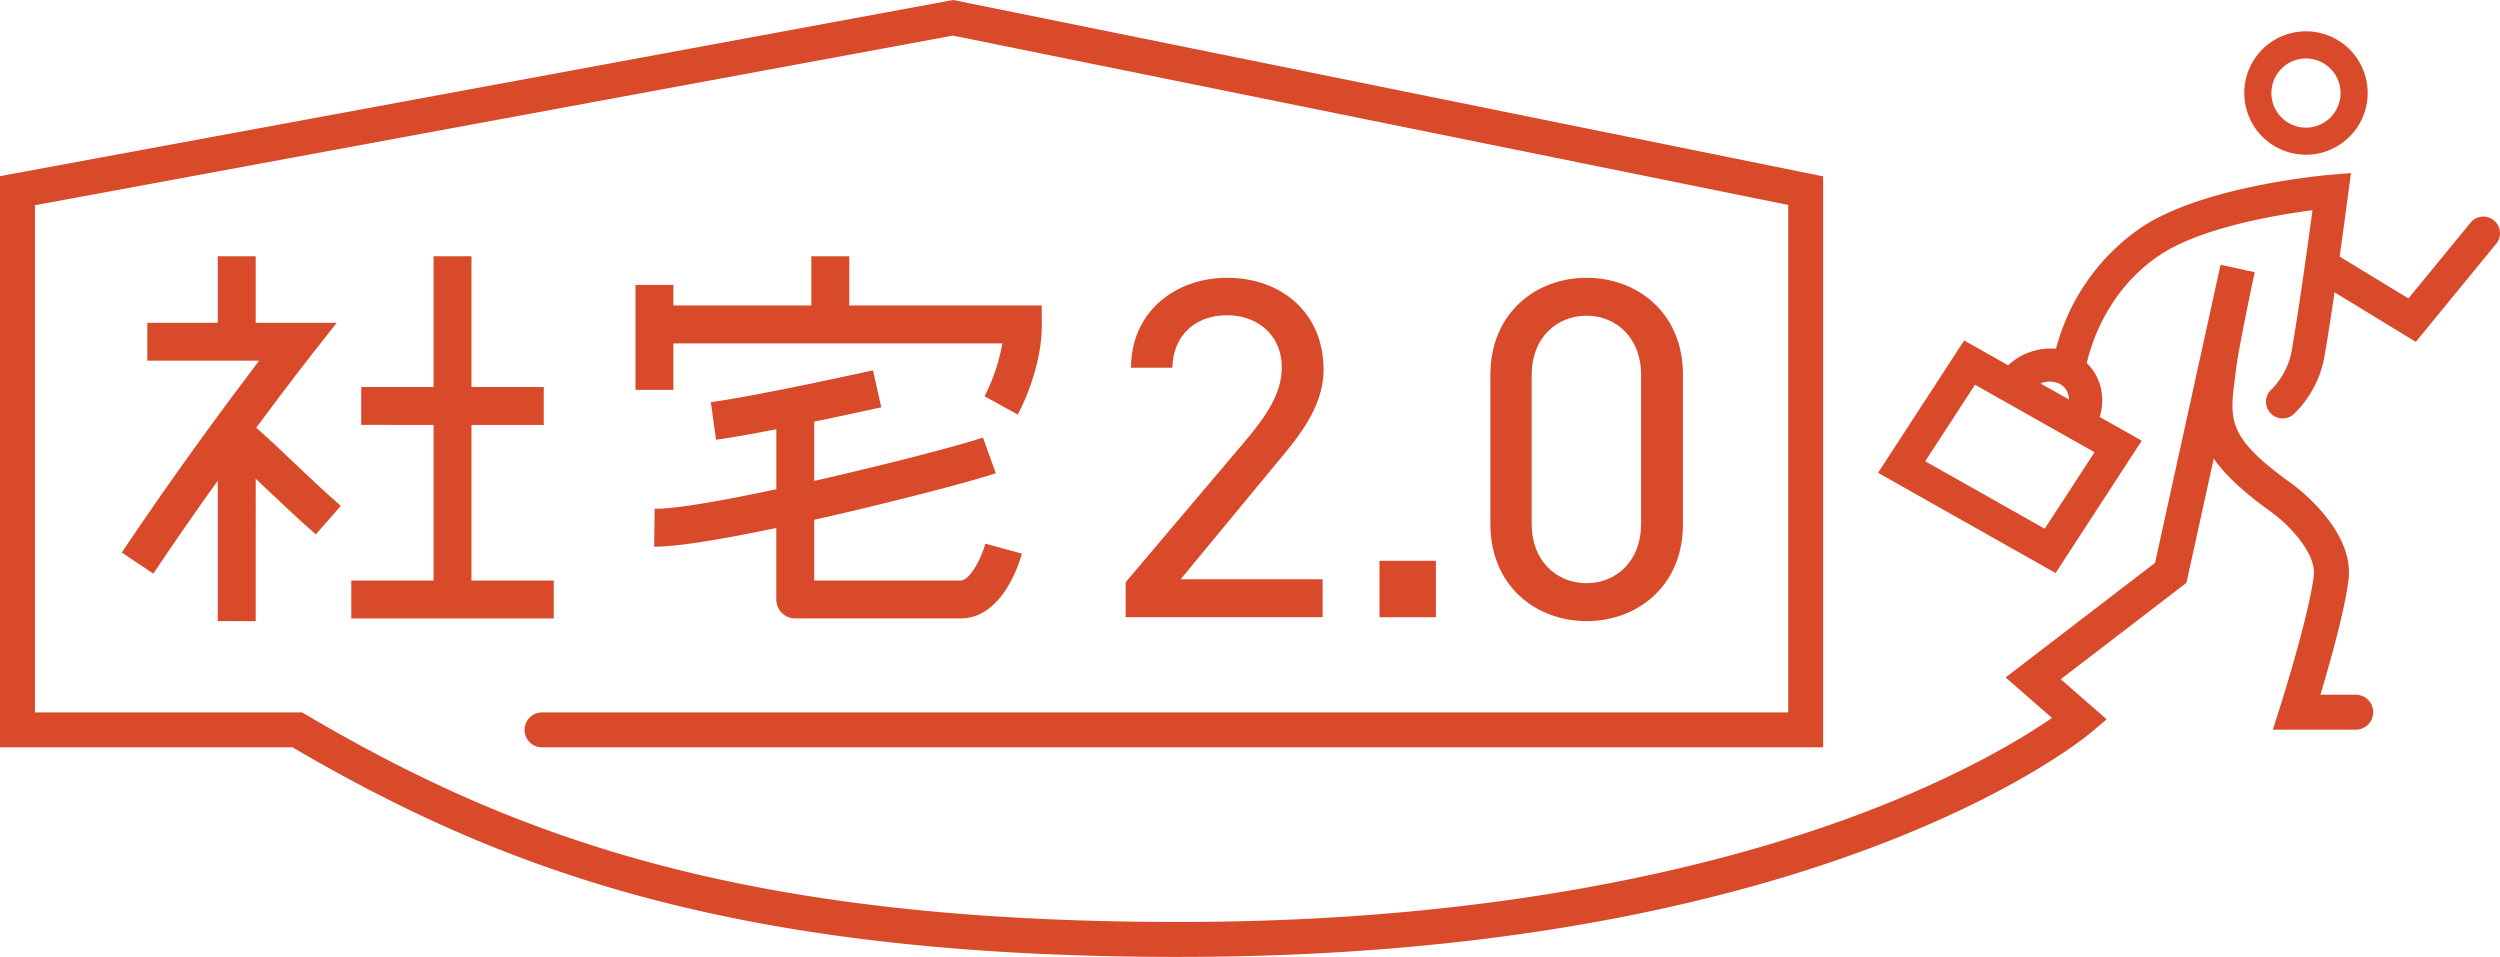 <svg id="fig06" xmlns="http://www.w3.org/2000/svg" xmlns:xlink="http://www.w3.org/1999/xlink" width="459.724" height="175.968" viewBox="0 0 459.724 175.968">
  <defs>
    <clipPath id="clip-path">
      <rect id="長方形_1528" data-name="長方形 1528" width="459.724" height="175.968" fill="none"/>
    </clipPath>
  </defs>
  <g id="グループ_955" data-name="グループ 955" clip-path="url(#clip-path)">
    <path id="パス_964" data-name="パス 964" d="M260.906,117.867H224.688v-6.439l21.731-25.664c4.2-4.919,6.976-9.122,6.976-13.773,0-6.439-4.919-9.658-10.016-9.658-5.544,0-9.927,3.309-10.106,9.658h-7.6c0-10.195,8.048-16.543,17.707-16.543,9.836,0,17.706,6.348,17.706,16.9,0,7.332-5.365,13.235-9.3,17.975l-16.993,20.568h26.114Z" transform="translate(-17.692 -4.366)" fill="#d84a2a"/>
    <rect id="長方形_1527" data-name="長方形 1527" width="10.374" height="10.373" transform="translate(253.672 103.128)" fill="#d84a2a"/>
    <path id="パス_965" data-name="パス 965" d="M332.9,100.786c0,11.357-8.406,17.8-17.706,17.8s-17.708-6.439-17.708-17.885V73.332c0-11.446,8.406-17.885,17.708-17.885s17.706,6.44,17.706,17.8ZM315.19,62.422c-5.633,0-10.105,4.2-10.105,10.821v27.543c0,6.617,4.472,10.821,10.105,10.821,5.544,0,10.015-4.2,10.015-10.821V73.243c0-6.617-4.471-10.821-10.015-10.821" transform="translate(-23.424 -4.366)" fill="#d84a2a"/>
    <path id="パス_966" data-name="パス 966" d="M133.82,67.176h60.49a34.507,34.507,0,0,1-3.275,9.722l6.109,3.362c.183-.331,4.47-8.218,4.424-16.59l-.02-3.467H166.159V51.157h-6.973V60.2H133.82V56.419h-6.973v19.3h6.973Z" transform="translate(-9.988 -4.028)" fill="#d84a2a"/>
    <path id="パス_967" data-name="パス 967" d="M49.033,82.684c6.086-8.228,10.277-13.558,10.355-13.657l4.447-5.645h-14.9V51.156H41.959V63.383H29v6.973H49.563c-5.494,7.223-15.422,20.569-25.258,35.281l5.8,3.876c4.045-6.049,8.1-11.863,11.858-17.107v25.839h6.973V92.05q.948.894,1.922,1.823c2.725,2.591,5.816,5.528,9.133,8.427l4.59-5.25c-3.209-2.8-6.111-5.563-8.918-8.231-2.325-2.21-4.536-4.3-6.626-6.134" transform="translate(-1.914 -4.028)" fill="#d84a2a"/>
    <path id="パス_968" data-name="パス 968" d="M92.218,82.163h13.295V75.19H92.218V51.157H85.245V75.19H71.95v6.973H85.245V110.78H70.118v6.973h37.228V110.78H92.218Z" transform="translate(-5.521 -4.028)" fill="#d84a2a"/>
    <path id="パス_969" data-name="パス 969" d="M186.949,112.572H160.014V101.4c14.819-3.324,29.9-7.317,33.383-8.571l-2.366-6.56c-3.4,1.225-17.231,4.852-31.017,7.981V83.354c6.467-1.334,11.892-2.543,12.325-2.639l-1.52-6.8c-.205.044-20.624,4.6-29.816,5.857l.948,6.908c2.966-.406,6.966-1.124,11.09-1.923V95.783c-9.571,2.043-18.218,3.586-22.169,3.586h-.2l-.1,6.973c.082,0,.164,0,.248,0,4.3,0,12.806-1.461,22.215-3.433v13.147a3.486,3.486,0,0,0,3.487,3.486h30.421c7.827,0,10.934-10.7,11.262-11.923l-6.733-1.82c-.775,2.826-2.872,6.77-4.53,6.77" transform="translate(-10.282 -5.82)" fill="#d84a2a"/>
    <path id="パス_970" data-name="パス 970" d="M488.121,43.242a3.058,3.058,0,0,0-4.3.426L472.4,57.6s-12.6-7.677-12.643-7.7c.891-6.339,2.074-15.36,2.074-15.36l-3.779.317c-.949.079-23.357,2.037-34.813,9.715A38.9,38.9,0,0,0,407.6,66.846a11.43,11.43,0,0,0-8.8,3.05l-8.094-4.57L374.869,89.662l32.65,18.435,15.838-24.337-7.723-4.36a10.389,10.389,0,0,0,.183-5.457,9.282,9.282,0,0,0-2.56-4.449c.692-3.107,3.63-13.309,13.387-19.849,7.547-5.058,21.425-7.4,28.117-8.268-.816,6.043-2.437,17.762-3.671,24.91a13.74,13.74,0,0,1-4.085,8.264,3.057,3.057,0,0,0,4.481,4.159,19.608,19.608,0,0,0,5.629-11.382c.529-3.063,1.126-6.944,1.7-10.864l14.941,9.123,14.789-18.046a3.056,3.056,0,0,0-.426-4.3m-82.6,56.71L383.544,87.54,392.7,73.471l21.983,12.412Zm2.824-26.6h0A3.161,3.161,0,0,1,409.88,75.4a3.907,3.907,0,0,1,.108.792l-5.236-2.956a4.207,4.207,0,0,1,3.6.115" transform="translate(-29.517 -2.719)" fill="#d84a2a"/>
    <path id="パス_971" data-name="パス 971" d="M216.839,175.968c-80.521,0-123.537-15.387-163.039-38.539H0V32.388L175.277,0,335.26,32.435V137.429H99.681a3.213,3.213,0,1,1,0-6.427H328.834V37.69L175.221,6.546,6.429,37.737V131H55.55l.755.444c38.805,22.866,80.955,38.094,160.534,38.094,59.943,0,101.23-10.82,125.311-19.9,18.635-7.025,30.115-14.113,35.186-17.618l-8.521-7.445L396.293,103.5l12.044-54.806,6.281,1.363c-.03.136-2.934,13.7-3.425,17.806l-.223,1.784c-.978,7.654-1.385,10.822,10.46,19.3.474.339,11.576,8.4,10.439,17.661-.707,5.752-3.493,15.56-5.169,21.141h6.492a3.214,3.214,0,0,1,0,6.429H417.947l1.338-4.192c.054-.164,5.269-16.558,6.2-24.162.474-3.848-4.275-9.129-7.8-11.649-5.239-3.75-8.559-6.9-10.6-9.853l-5.022,22.853L378.952,124.9l8.444,7.376-2.869,2.413c-2,1.686-50.407,41.277-167.689,41.277" fill="#d84a2a"/>
    <path id="パス_972" data-name="パス 972" d="M459.318,28.943A11.346,11.346,0,1,1,470.664,17.6a11.359,11.359,0,0,1-11.345,11.346m0-17.7a6.358,6.358,0,1,0,6.358,6.358,6.365,6.365,0,0,0-6.358-6.358" transform="translate(-35.273 -0.492)" fill="#d84a2a"/>
  </g>
</svg>
